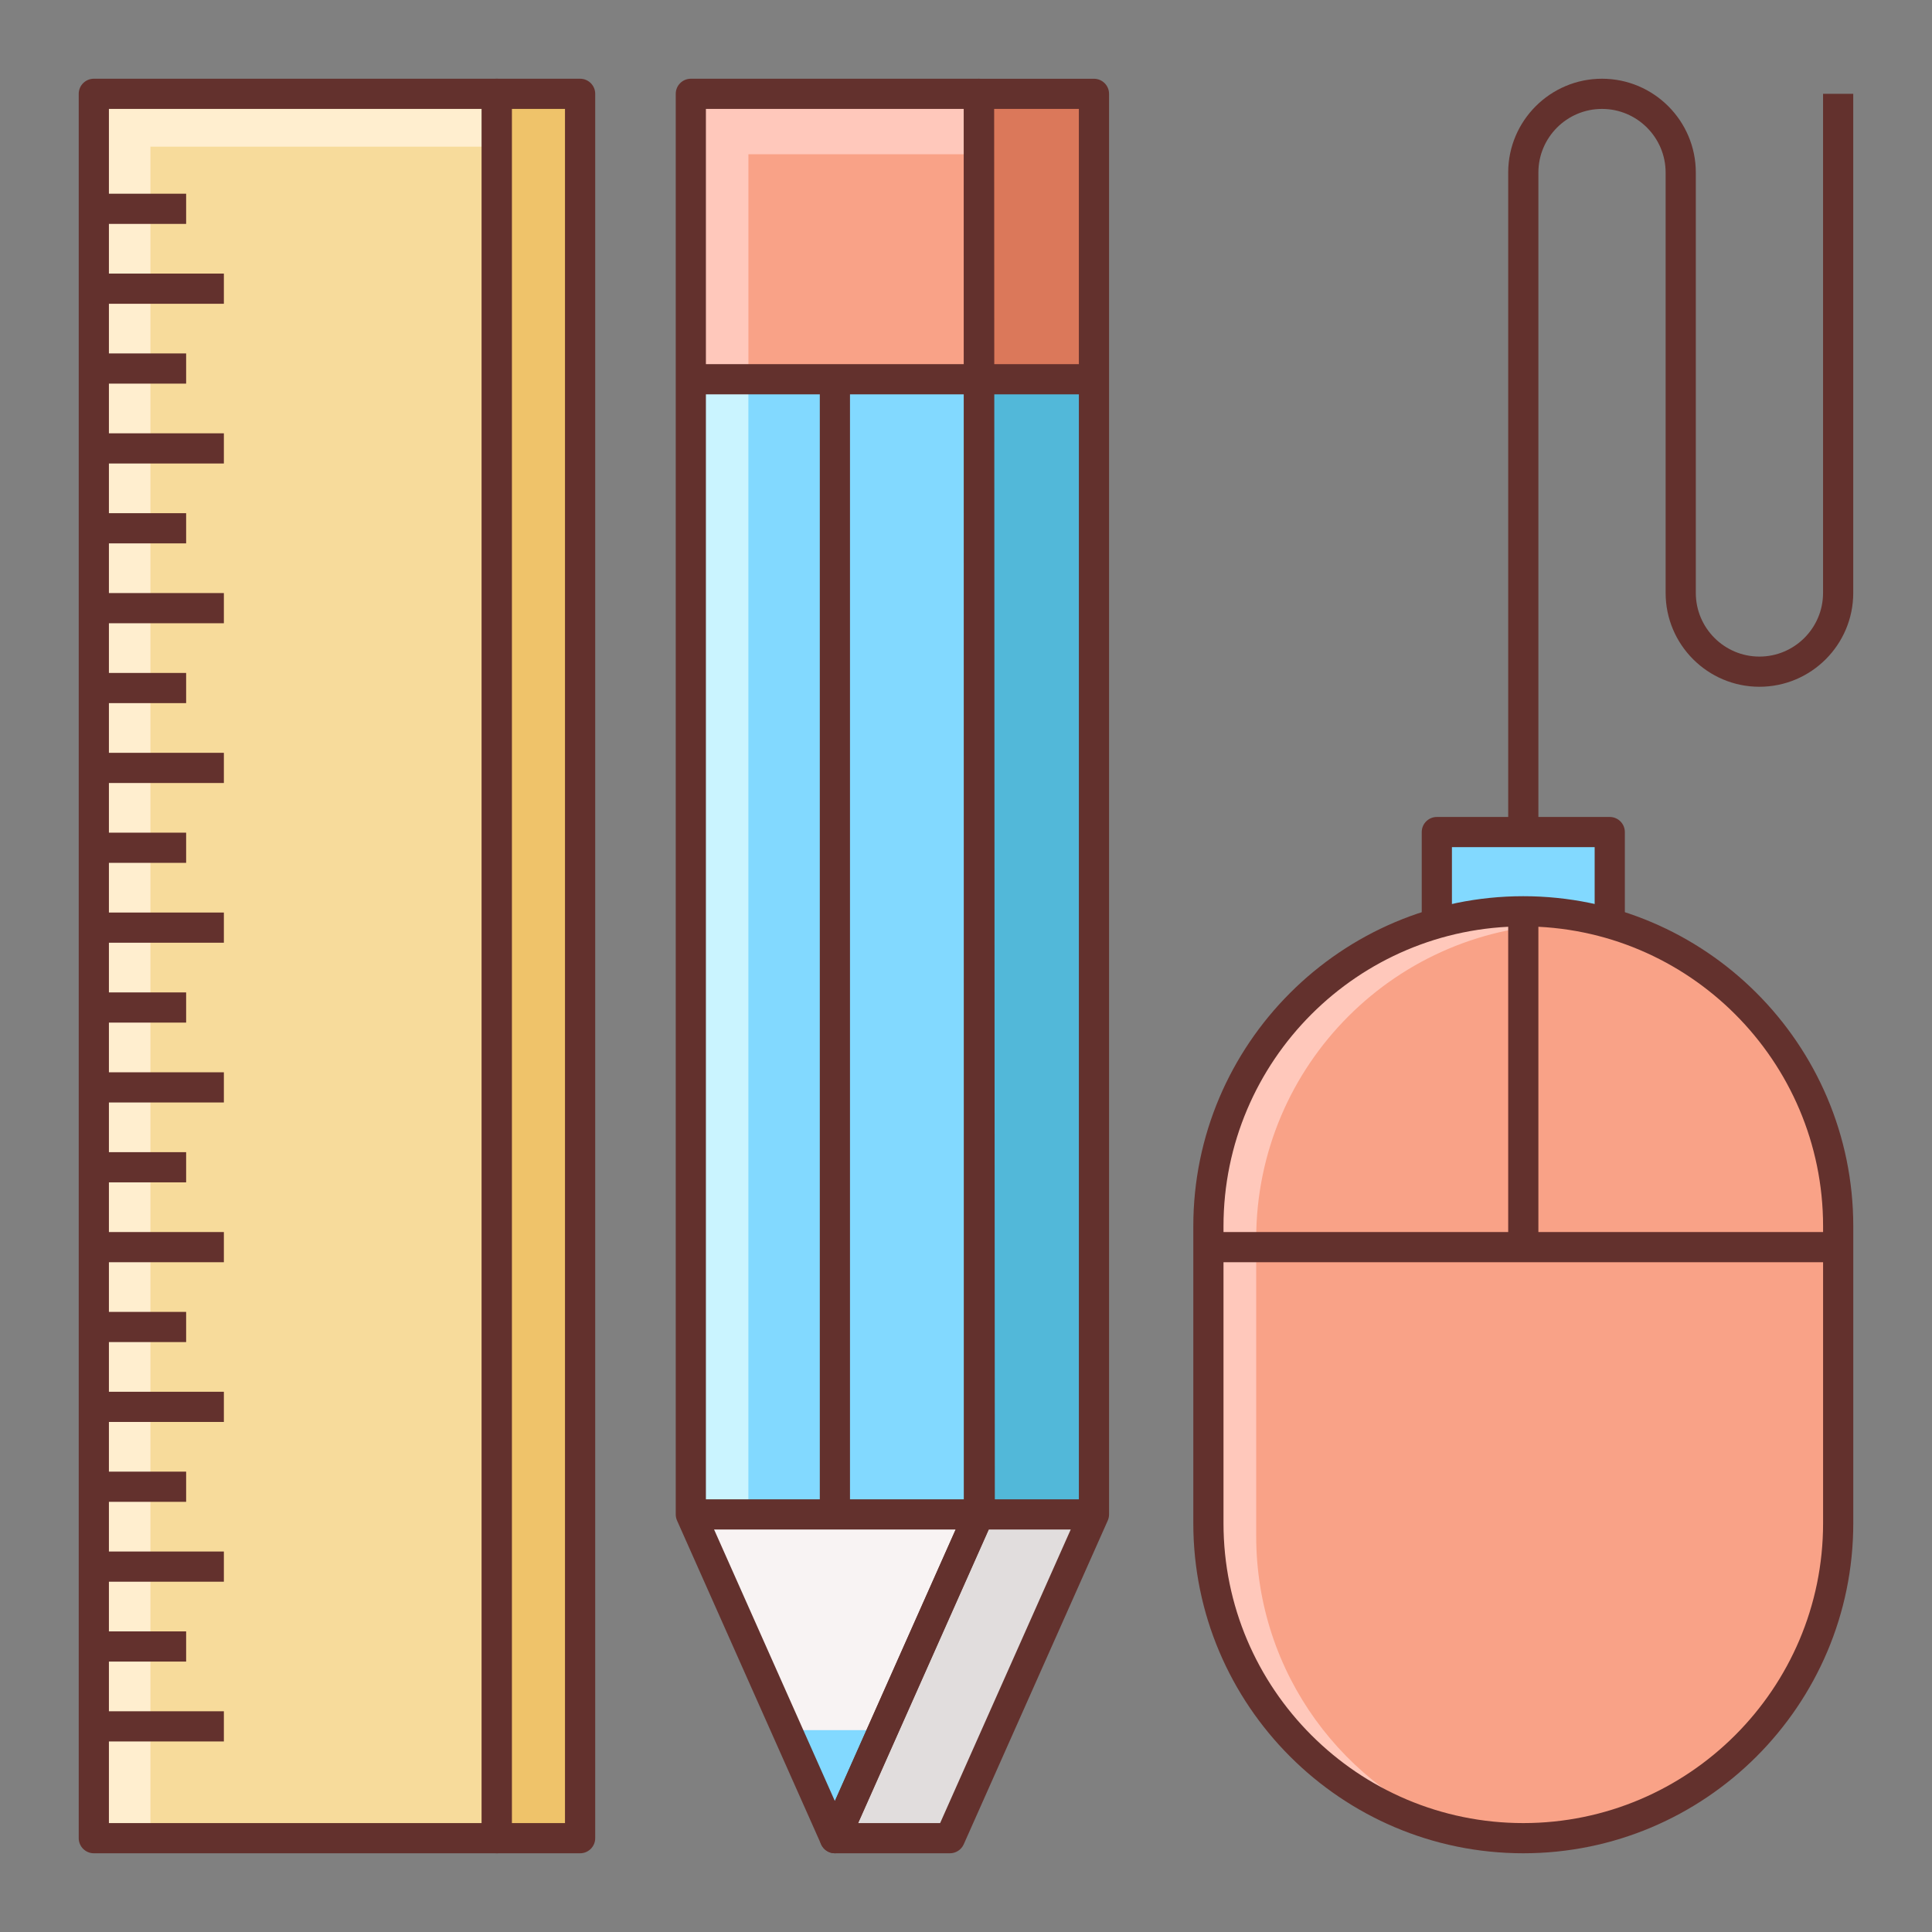 <?xml version="1.0" encoding="iso-8859-1"?>
<!-- Generator: Adobe Illustrator 22.0.1, SVG Export Plug-In . SVG Version: 6.00 Build 0)  -->
<svg version="1.1" id="Layer_1" xmlns="http://www.w3.org/2000/svg" xmlns:xlink="http://www.w3.org/1999/xlink" x="0px" y="0px"
	 viewBox="0 0 64 64" style="enable-background:new 0 0 64 64;" xml:space="preserve">
<rect x="0" y="0" width="64" height="64" fill="#808080" stroke="none"/>
<style type="text/css">
	.st0{fill:#F8F3F3;}
	.st1{fill:#63312D;}
	.st2{fill:#E1DDDD;}
	.st3{fill:#84DBFF;}
	.st4{fill:#CAF4FF;}
	.st5{fill:#52BADB;}
	.st6{fill:#F9DD9D;}
	.st7{fill:#FFEECF;}
	.st8{fill:#EFC36A;}
	.st9{fill:#F7A085;}
	.st10{fill:#82D9FF;}
	.st11{fill:#F7DB9B;}
	.st12{fill:#F9A287;}
	.st13{fill:#FFC8BB;}
	.st14{fill:#52B8D9;}
	.st15{fill:#DB785A;}
	.st16{fill:#EDCB85;}
	.st17{fill:#DBAB56;}
	.st18{fill:#D3A553;}
	.st19{fill:#FFFFFF;}
</style>
<g>
	<polygon class="st10" points="32.428,50.167 27.657,60.892 22.885,50.167 22.885,3.108 32.428,3.108 	"/>
	<polygon class="st4" points="24.791,52.167 24.791,5.108 32.428,5.108 32.428,3.108 22.885,3.108 22.885,50.167 27.657,60.892 
		28.164,59.75 	"/>
	<rect x="22.882" y="3.11" class="st12" width="9.55" height="9.45"/>
	<polygon class="st13" points="32.432,3.11 32.432,5.11 24.792,5.11 24.792,12.56 22.882,12.56 22.882,3.11 	"/>
	<polygon class="st0" points="22.885,50.167 27.656,60.892 32.428,50.167 	"/>
	<polygon class="st10" points="26.064,57.313 27.656,60.892 29.249,57.313 	"/>
	<polygon class="st14" points="32.428,3.108 32.428,50.167 27.657,60.892 31.468,60.892 36.239,50.167 36.239,3.108 	"/>
	<rect x="32.428" y="3.108" class="st15" width="3.811" height="9.455"/>
	<polygon class="st2" points="32.428,50.167 27.657,60.892 31.468,60.892 36.239,50.167 	"/>
	<path class="st1" d="M27.657,61.392c-0.198,0-0.376-0.116-0.457-0.297L22.428,50.37c-0.028-0.064-0.043-0.133-0.043-0.203V3.108
		c0-0.276,0.224-0.5,0.5-0.5h9.543c0.276,0,0.5,0.224,0.5,0.5v47.058c0,0.07-0.015,0.139-0.043,0.203l-4.771,10.725
		C28.033,61.275,27.854,61.392,27.657,61.392z M23.385,50.06l4.271,9.602l4.271-9.602V3.608h-8.543V50.06z"/>
	<rect x="22.885" y="49.667" class="st1" width="9.543" height="1"/>
	<rect x="22.885" y="12.063" class="st1" width="9.543" height="1"/>
	<rect x="32.428" y="12.063" class="st1" width="3.811" height="1"/>
	<rect x="27.157" y="12.563" class="st1" width="1" height="37.787"/>
	<path class="st1" d="M31.468,61.392h-3.811c-0.169,0-0.327-0.085-0.419-0.228s-0.106-0.321-0.038-0.476l4.756-10.69L31.928,3.109
		c0-0.133,0.053-0.26,0.146-0.354s0.221-0.146,0.354-0.146h3.811c0.276,0,0.5,0.224,0.5,0.5v47.058c0,0.07-0.015,0.139-0.043,0.203
		l-4.771,10.725C31.844,61.275,31.666,61.392,31.468,61.392z M28.426,60.392h2.717l4.596-10.332V3.608h-2.811l0.027,46.495
		c0,0.07-0.015,0.14-0.043,0.204L28.426,60.392z"/>
	<rect x="32.428" y="49.667" class="st1" width="3.811" height="1"/>
	<rect x="3.108" y="3.108" class="st11" width="13.35" height="57.783"/>
	<polygon class="st7" points="4.983,4.858 16.458,4.858 16.458,3.108 3.108,3.108 3.108,60.892 4.983,60.892 	"/>
	<path class="st1" d="M16.458,61.392H3.108c-0.276,0-0.5-0.224-0.5-0.5V3.108c0-0.276,0.224-0.5,0.5-0.5h13.35
		c0.276,0,0.5,0.224,0.5,0.5v57.783C16.958,61.168,16.735,61.392,16.458,61.392z M3.608,60.392h12.35V3.608H3.608V60.392z"/>
	<rect x="16.458" y="3.108" class="st8" width="2.758" height="57.783"/>
	<path class="st1" d="M19.217,61.392h-2.758c-0.276,0-0.5-0.224-0.5-0.5V3.108c0-0.276,0.224-0.5,0.5-0.5h2.758
		c0.276,0,0.5,0.224,0.5,0.5v57.783C19.717,61.168,19.493,61.392,19.217,61.392z M16.958,60.392h1.758V3.608h-1.758V60.392z"/>
	<rect x="3.108" y="6.417" class="st1" width="3.058" height="1"/>
	<rect x="3.108" y="9.063" class="st1" width="4.308" height="1"/>
	<rect x="3.108" y="11.708" class="st1" width="3.058" height="1"/>
	<rect x="3.108" y="14.354" class="st1" width="4.308" height="1"/>
	<rect x="3.108" y="17" class="st1" width="3.058" height="1"/>
	<rect x="3.108" y="19.646" class="st1" width="4.308" height="1"/>
	<rect x="3.108" y="22.292" class="st1" width="3.058" height="1"/>
	<rect x="3.108" y="24.938" class="st1" width="4.308" height="1"/>
	<rect x="3.108" y="27.583" class="st1" width="3.058" height="1"/>
	<rect x="3.108" y="30.229" class="st1" width="4.308" height="1"/>
	<rect x="3.108" y="32.875" class="st1" width="3.058" height="1"/>
	<rect x="3.108" y="35.521" class="st1" width="4.308" height="1"/>
	<rect x="3.108" y="38.167" class="st1" width="3.058" height="1"/>
	<rect x="3.108" y="40.813" class="st1" width="4.308" height="1"/>
	<rect x="3.108" y="43.458" class="st1" width="3.058" height="1"/>
	<rect x="3.108" y="46.104" class="st1" width="4.308" height="1"/>
	<rect x="3.108" y="48.75" class="st1" width="3.058" height="1"/>
	<rect x="3.108" y="51.396" class="st1" width="4.308" height="1"/>
	<rect x="3.108" y="54.042" class="st1" width="3.058" height="1"/>
	<rect x="3.108" y="56.688" class="st1" width="4.308" height="1"/>
	<path class="st12" d="M50.461,60.892L50.461,60.892c-5.761,0-10.431-4.67-10.431-10.431v-9.842c0-5.761,4.67-10.431,10.431-10.431
		h0c5.761,0,10.431,4.67,10.431,10.431v9.842C60.892,56.222,56.222,60.892,50.461,60.892z"/>
	<path class="st13" d="M41.613,50.883v-9.842c0-5.761,4.67-10.431,10.431-10.431c0.641,0,1.266,0.067,1.875,0.177
		c-1.084-0.381-2.244-0.599-3.458-0.599h0c-5.761,0-10.431,4.67-10.431,10.431v9.842c0,5.12,3.691,9.369,8.556,10.254
		C44.527,59.286,41.613,55.43,41.613,50.883z"/>
	<path class="st10" d="M50.461,30.188L50.461,30.188c0.995,0,1.953,0.148,2.864,0.408v-3.033h-5.728v3.033
		C48.508,30.335,49.466,30.188,50.461,30.188z"/>
	<path class="st1" d="M50.461,61.392c-6.027,0-10.931-4.903-10.931-10.931v-9.842c0-6.027,4.904-10.931,10.931-10.931
		s10.931,4.904,10.931,10.931v9.842C61.392,56.488,56.488,61.392,50.461,61.392z M50.461,30.688c-5.476,0-9.931,4.455-9.931,9.931
		v9.842c0,5.476,4.455,9.931,9.931,9.931c5.476,0,9.931-4.455,9.931-9.931v-9.842C60.392,35.143,55.937,30.688,50.461,30.688z"/>
	<rect x="40.03" y="40.813" class="st1" width="20.862" height="1"/>
	<rect x="49.961" y="30.188" class="st1" width="1" height="11.125"/>
	<path class="st1" d="M53.825,30.61h-1v-2.547h-4.728v2.547h-1v-3.047c0-0.276,0.224-0.5,0.5-0.5h5.728c0.276,0,0.5,0.224,0.5,0.5
		V30.61z"/>
	<path class="st1" d="M50.961,27.563h-1V5.716c0-1.714,1.394-3.108,3.107-3.108c1.714,0,3.108,1.394,3.108,3.108v13.926
		c0,1.162,0.945,2.108,2.107,2.108s2.108-0.946,2.108-2.108V3.108h1v16.534c0,1.714-1.394,3.108-3.108,3.108
		c-1.713,0-3.107-1.394-3.107-3.108V5.716c0-1.162-0.946-2.108-2.108-2.108s-2.107,0.946-2.107,2.108V27.563z"/>
</g>
</svg>

